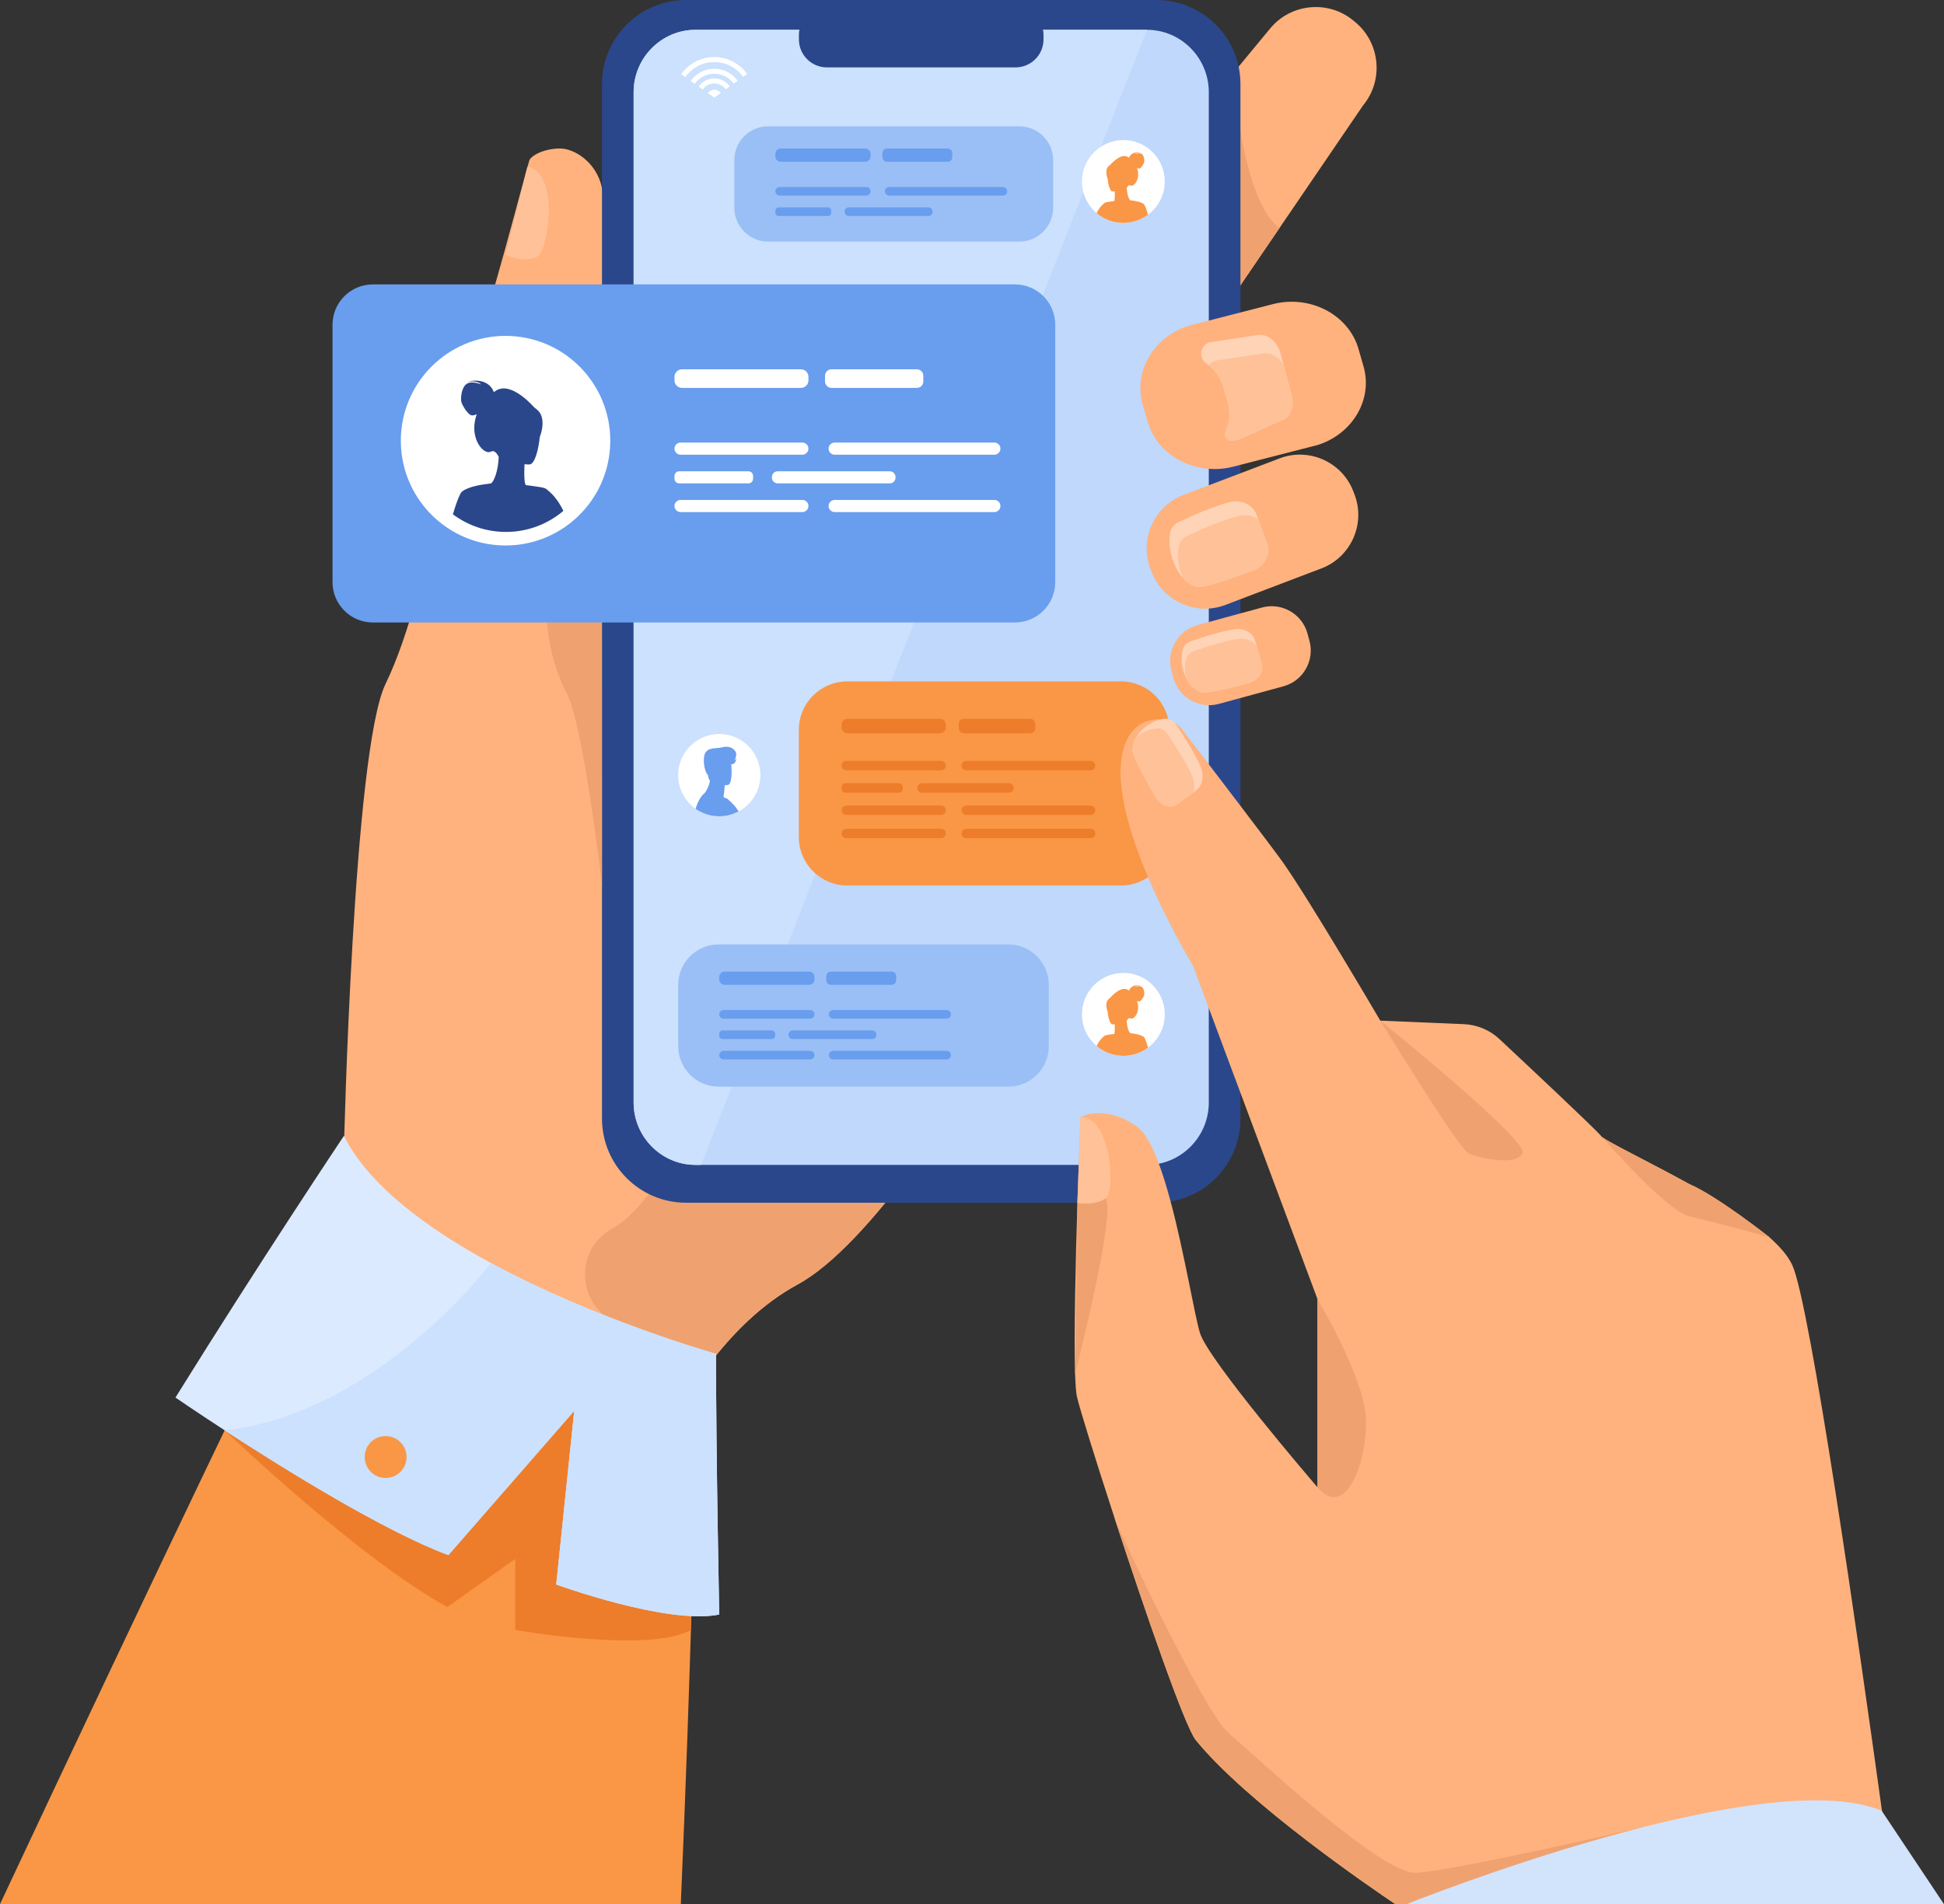 <svg width="345" height="338" viewBox="0 0 345 338" fill="none" xmlns="http://www.w3.org/2000/svg">
<rect x="0" y="0" width="345" height="338" fill="#333333" stroke="none"/>
<g clip-path="url(#clip0_808_5652)">
<path d="M200.031 143.661C200.031 143.661 181.589 180.586 162.858 206.075C155.404 216.219 147.904 224.551 141.504 228.027C135.239 231.428 129.935 236.71 125.545 242.565C114.178 257.723 108.933 276.7 108.933 276.7L61.032 204.167C61.032 204.167 62.668 133.266 68.419 121.405C76.801 104.122 80.849 69.202 84.07 62.248C86.458 57.092 93.28 30.451 93.935 28.493C94.22 27.648 96.489 26.355 99.438 26.359C101.803 26.359 105.82 28.647 106.832 33.351C111.955 57.122 105.788 72.801 105.859 73.499C107.666 91.769 102.234 105.329 106.044 108.92C106.186 109.053 106.448 108.99 106.822 108.753C113.424 104.51 154.411 44.704 159.457 43.412C164.788 42.051 200.031 143.661 200.031 143.661Z" fill="#FFB27D"/>
<path d="M123.344 262.344C123.344 262.344 122.691 294.576 120.824 337.986H0C27.617 279.038 51.627 229.423 51.627 229.423C51.627 229.423 120.422 231.526 123.342 262.342L123.344 262.344Z" fill="#F99746"/>
<path d="M241.911 18.696L227.076 40.461L212.521 61.821C211.633 62.892 210.607 63.264 209.495 63.158C206.003 62.827 201.681 57.784 198.313 54.992L197.972 54.711C193.53 51.032 192.902 44.387 196.577 39.946L218.825 13.028L225.424 5.043C229.099 0.598 235.736 -0.031 240.175 3.647L240.516 3.929C244.958 7.607 245.585 14.252 241.911 18.698V18.696Z" fill="#FFB27D"/>
<path d="M227.076 40.461L212.521 61.821C211.633 62.892 210.607 63.264 209.495 63.158L218.825 13.028C218.846 13.309 220.431 35.801 227.078 40.461H227.076Z" fill="#EFA26F"/>
<path d="M162.858 206.075C155.404 216.219 147.904 224.551 141.504 228.027C135.239 231.428 129.934 236.71 125.545 242.565C120.497 240.209 114.742 237.446 109.118 234.709C102.269 231.378 102.005 221.642 108.715 218.035C108.781 218.001 108.844 217.964 108.908 217.929C115.194 214.328 121.637 201.616 121.637 201.616L162.86 206.077L162.858 206.075Z" fill="#EFA26F"/>
<path d="M93.602 29.597L89.721 45.28C89.721 45.28 93.114 46.67 95.293 45.59C97.471 44.511 99.249 30.442 93.602 29.597Z" fill="#FFC197"/>
<path d="M205.216 0H121.759C113.516 0 106.834 6.688 106.834 14.938V198.547C106.834 206.798 113.516 213.486 121.759 213.486H205.216C213.459 213.486 220.141 206.798 220.141 198.547V14.938C220.141 6.688 213.459 0 205.216 0Z" fill="#2B478B"/>
<path d="M214.524 16.354V195.706C214.524 201.79 209.586 206.767 203.554 206.767H123.419C117.386 206.767 112.45 201.79 112.45 195.706V16.354C112.45 10.269 117.386 5.292 123.419 5.292H203.554C209.586 5.292 214.524 10.269 214.524 16.354Z" fill="#C0D8FB"/>
<path d="M203.554 5.292L124.411 206.767H123.419C117.386 206.767 112.45 201.79 112.45 195.706V16.354C112.45 10.269 117.386 5.292 123.419 5.292H203.554Z" fill="#CBE1FD"/>
<path d="M146.741 1.251H180.233C182.97 1.251 185.193 3.476 185.193 6.215V6.996C185.193 9.735 182.97 11.96 180.233 11.96H146.741C144.004 11.96 141.782 9.735 141.782 6.996V6.215C141.782 3.476 144.004 1.251 146.741 1.251Z" fill="#2B478B"/>
<path d="M234.526 100.887L232.313 101.728L217.438 107.386C217.09 107.519 216.737 107.631 216.385 107.719C211.46 109.001 206.219 106.372 204.372 101.508L204.154 100.935C202.174 95.723 204.817 89.835 210.025 87.853L223.893 82.579L224.9 82.195L227.113 81.355C232.321 79.373 238.201 82.018 240.179 87.233L240.397 87.805C242.377 93.018 239.734 98.905 234.526 100.887Z" fill="#FFB27D"/>
<path d="M222.446 101.23C219.963 102.171 215.47 103.843 213.066 104.188C212.386 104.286 211.132 103.916 209.963 102.634C209.262 101.867 208.59 100.772 208.093 99.256C207.86 98.543 207.666 97.834 207.585 97.101C207.492 96.243 207.517 95.387 207.666 94.537C207.802 93.772 208.324 93.076 209.085 92.708C209.087 92.706 209.093 92.706 209.097 92.702C211.653 91.48 215.096 89.991 218.118 89.16C220.206 88.584 222.319 89.505 222.98 91.335L223.292 92.189L224.888 96.565C225.549 98.383 224.474 100.463 222.446 101.226V101.23Z" fill="#FFD3B6"/>
<path d="M222.446 101.23C219.963 102.171 215.47 103.843 213.066 104.188C212.386 104.286 211.133 103.916 209.963 102.634C209.838 102.343 209.725 102.034 209.615 101.707C209.382 100.993 209.187 100.284 209.106 99.551C209.014 98.693 209.039 97.837 209.187 96.987C209.324 96.222 209.846 95.526 210.607 95.158C210.609 95.156 210.614 95.156 210.618 95.152C213.174 93.93 216.62 92.442 219.64 91.611C220.978 91.24 222.323 91.485 223.292 92.191L224.888 96.567C225.549 98.385 224.474 100.465 222.446 101.228V101.23Z" fill="#FFC197"/>
<path d="M227.777 121.819L216.306 124.944C212.82 125.895 209.193 123.816 208.244 120.327L207.891 119.028C206.942 115.538 209.018 111.908 212.504 110.958L223.975 107.833C227.462 106.883 231.088 108.961 232.038 112.45L232.392 113.749C233.342 117.239 231.265 120.869 227.779 121.819H227.777Z" fill="#FFB27D"/>
<path d="M221.574 121.256C219.467 121.819 215.657 122.814 213.661 122.922C212.935 122.962 211.481 122.347 210.532 120.437C210.299 119.974 210.1 119.438 209.944 118.818C209.806 118.255 209.7 117.696 209.688 117.131C209.675 116.464 209.759 115.808 209.944 115.166C210.11 114.586 210.591 114.087 211.24 113.855C211.246 113.854 211.248 113.854 211.252 113.85C213.438 113.077 216.373 112.153 218.914 111.71C220.668 111.401 222.332 112.246 222.743 113.694L223.039 114.727L223.923 117.832C224.332 119.269 223.296 120.799 221.574 121.256Z" fill="#FFD3B6"/>
<path d="M221.574 121.256C219.467 121.819 215.657 122.814 213.662 122.922C212.935 122.962 211.481 122.347 210.532 120.437C210.405 119.913 210.312 119.386 210.301 118.852C210.287 118.189 210.372 117.53 210.557 116.888C210.722 116.311 211.204 115.808 211.853 115.577C211.859 115.575 211.861 115.575 211.865 115.571C214.051 114.798 216.988 113.877 219.526 113.435C220.979 113.179 222.371 113.715 223.039 114.729L223.923 117.834C224.332 119.271 223.296 120.801 221.574 121.258V121.256Z" fill="#FFC197"/>
<path d="M39.865 253.881C39.865 253.881 63.477 276.515 79.391 285.254L91.443 276.698V289.319C91.443 289.319 115.143 293.514 122.618 289.319V254.902L56.05 221.502L39.863 253.881H39.865Z" fill="#ED7D2B"/>
<path d="M127.648 286.58C118.478 288.461 98.715 281.252 98.715 281.252L101.903 250.434L79.57 276.035C68.205 271.801 50.429 260.755 39.867 253.881C34.609 250.457 31.138 248.068 31.138 248.068C46.042 224.064 61.034 201.612 61.034 201.612C65.435 210.422 75.849 218.074 87.138 224.193C105.899 234.364 127.076 240.305 127.076 240.305C127.071 258.621 127.648 286.578 127.648 286.578V286.58Z" fill="#DCEAFF"/>
<path d="M234.164 78.883C234.083 78.912 234 78.941 233.916 78.968L218.877 82.833C212.265 84.534 205.426 80.954 203.681 74.876L202.787 71.762C201.109 65.927 204.715 59.825 210.859 57.847L215.824 56.571L225.898 53.982C232.51 52.282 239.347 55.862 241.094 61.94L241.988 65.053C243.64 70.81 240.156 76.821 234.162 78.883H234.164Z" fill="#FFB27D"/>
<path d="M227.273 74.683L219.967 77.979C219.956 77.981 219.942 77.985 219.921 77.991C219.628 78.07 219.332 78.13 219.037 78.174C218.914 78.193 218.789 78.207 218.667 78.22C218.615 78.226 218.563 78.226 218.513 78.222C217.708 78.195 217.157 77.341 217.504 76.578C218.193 75.072 218.382 73.331 217.918 71.619L217.745 70.983C217.745 70.983 217.743 70.97 217.739 70.964L217.173 68.888C216.724 67.234 215.77 65.848 214.524 64.847C214.374 64.724 214.22 64.61 214.062 64.502C212.618 63.502 212.985 61.234 214.676 60.762C214.692 60.756 214.707 60.754 214.723 60.749L222.741 59.534C224.723 58.996 226.631 60.521 227.173 62.507L227.816 64.872L229.187 69.915C229.727 71.903 229.255 74.147 227.273 74.687V74.683Z" fill="#FFD3B6"/>
<path d="M227.273 74.683L219.967 77.979C219.956 77.981 219.942 77.985 219.921 77.991C219.75 78.024 219.214 78.114 218.513 78.222C217.708 78.195 217.157 77.341 217.504 76.578C218.193 75.072 218.382 73.331 217.918 71.619L217.745 70.983C217.745 70.983 217.743 70.97 217.739 70.964L217.173 68.888C216.724 67.234 215.77 65.848 214.524 64.847C214.782 64.469 215.17 64.168 215.674 64.028C215.688 64.022 215.705 64.02 215.72 64.014L223.738 62.8C225.408 62.345 227.022 63.357 227.816 64.87L229.187 69.913C229.727 71.901 229.255 74.145 227.273 74.685V74.683Z" fill="#FFC197"/>
<path d="M106.832 157.179C106.832 157.179 103.552 128.514 100.524 122.926C97.496 117.335 94.936 106.14 99.592 97.824C104.249 89.504 105.857 73.501 105.857 73.501C107.664 91.771 102.232 105.331 106.042 108.922C106.184 109.055 106.446 108.992 106.82 108.755L106.832 157.181V157.179Z" fill="#EFA26F"/>
<path d="M180.112 50.481H66.173C62.218 50.481 59.012 53.69 59.012 57.649V103.324C59.012 107.282 62.218 110.491 66.173 110.491H180.112C184.067 110.491 187.273 107.282 187.273 103.324V57.649C187.273 53.69 184.067 50.481 180.112 50.481Z" fill="#699DEE"/>
<path d="M180.909 22.422H136.312C133.003 22.422 130.322 25.106 130.322 28.418V36.885C130.322 40.196 133.003 42.88 136.312 42.88H180.909C184.217 42.88 186.899 40.196 186.899 36.885V28.418C186.899 25.106 184.217 22.422 180.909 22.422Z" fill="#9ABFF6"/>
<path d="M127.539 167.637H178.952C182.912 167.637 186.127 170.855 186.127 174.818V185.697C186.127 189.66 182.912 192.878 178.952 192.878H127.539C123.579 192.878 120.364 189.66 120.364 185.697V174.818C120.364 170.855 123.579 167.637 127.539 167.637Z" fill="#9ABFF6"/>
<path d="M150.364 120.95H198.937C203.681 120.95 207.531 124.805 207.531 129.552V148.575C207.531 153.323 203.679 157.177 198.937 157.177H150.364C145.62 157.177 141.77 153.321 141.77 148.575V129.552C141.77 124.803 145.622 120.95 150.364 120.95Z" fill="#F99746"/>
<path d="M336.26 338H247.65C243.401 335.149 221.335 320.083 212.203 308.852C210.27 306.471 203.191 285.959 197.752 269.305C194.357 258.903 191.599 250 191.132 247.959C190.971 247.247 190.863 245.838 190.797 243.929V243.91C190.566 237.099 190.882 223.965 191.208 213.532V213.484L191.215 213.347C191.231 212.888 191.244 212.437 191.26 211.99V211.974C191.26 211.93 191.26 211.884 191.263 211.839C191.323 210.027 191.381 208.319 191.435 206.765C191.572 202.883 191.687 199.962 191.735 198.819L191.755 198.287C191.755 198.287 191.757 198.287 191.758 198.287C191.899 198.208 196.161 195.931 201.859 200.039C203.234 201.032 204.505 203.43 205.664 206.559C206.406 208.556 207.101 210.85 207.748 213.268C210.237 222.566 212.022 233.681 212.976 236.658C214.513 241.468 232.629 262.619 233.762 263.934C233.779 263.957 233.798 263.979 233.815 264V230.597L220.139 193.969L214.524 178.932L211.703 171.375C211.703 171.375 207.375 164.263 203.744 155.708C202.155 151.964 200.699 147.945 199.798 144.124C199.582 143.214 199.399 142.314 199.253 141.433V141.429C198.719 138.2 198.683 135.204 199.424 132.765C200.747 128.422 203.729 127.604 206.019 127.693C206.256 127.701 206.485 127.722 206.706 127.747C206.93 127.774 207.151 127.817 207.365 127.874C207.768 127.98 208.149 128.142 208.503 128.349C208.507 128.349 208.507 128.351 208.509 128.352C209.097 128.696 209.603 129.168 209.996 129.744C209.996 129.744 211.93 132.272 214.524 135.668C216.231 137.905 218.224 140.517 220.139 143.035C223.548 147.521 226.714 151.706 227.585 152.932C232.29 159.562 244.959 181.166 244.959 181.166L259.79 181.789C262.14 181.887 264.376 182.824 266.094 184.43C271.367 189.359 282.737 200.026 284.131 201.612C284.131 202.133 292.968 206.386 299.792 210.172C304.674 212.237 313.948 219.554 313.948 219.554C315.871 221.253 317.334 222.944 318.076 224.559C321.256 231.486 329.881 291.727 334.004 321.508C335.331 331.081 336.192 337.507 336.26 338.002V338Z" fill="#FFB27D"/>
<path d="M244.96 181.164C244.96 181.164 258.698 203.612 260.516 204.624C262.334 205.636 269.407 207.051 270.214 204.624C271.023 202.197 244.958 181.164 244.958 181.164H244.96Z" fill="#EFA26F"/>
<path d="M314.018 219.616C313.995 219.595 313.971 219.576 313.948 219.554C313.948 219.554 304.674 212.237 299.792 210.172C293.527 206.694 285.566 202.827 284.305 201.813C285.759 203.477 295.992 215.067 299.929 215.936C303.386 216.699 311.24 218.849 314.018 219.616Z" fill="#EFA26F"/>
<path d="M233.815 264V230.595C233.815 230.595 241.743 243.87 242.35 251.149C242.956 258.426 239.056 270.213 233.815 263.998V264Z" fill="#EFA26F"/>
<path d="M205.05 141.423C203.891 139.433 201.814 135.827 201.102 133.808C200.899 133.238 200.924 132.096 201.626 130.88C202.045 130.151 202.706 129.393 203.706 128.719C204.176 128.401 204.651 128.119 205.166 127.93C205.767 127.712 206.393 127.593 207.034 127.585C207.614 127.579 208.216 127.917 208.631 128.514C208.632 128.514 208.634 128.52 208.636 128.522C210.013 130.529 211.755 133.261 212.937 135.734C213.758 137.442 213.498 139.414 212.304 140.282L211.747 140.69L208.893 142.776C207.706 143.64 205.996 143.05 205.052 141.425L205.05 141.423Z" fill="#FFD3B6"/>
<path d="M205.05 141.423C203.891 139.433 201.814 135.827 201.102 133.808C200.899 133.238 200.924 132.096 201.626 130.88C201.812 130.726 202.013 130.577 202.228 130.429C202.698 130.111 203.174 129.829 203.688 129.64C204.289 129.422 204.915 129.305 205.557 129.295C206.136 129.289 206.739 129.627 207.153 130.224C207.155 130.226 207.157 130.23 207.159 130.232C208.536 132.239 210.277 134.971 211.46 137.444C211.986 138.539 212.069 139.74 211.745 140.688L208.891 142.774C207.704 143.638 205.994 143.048 205.05 141.423Z" fill="#FFC197"/>
<path d="M108.305 78.222C108.305 82.494 106.868 86.429 104.447 89.569C103.644 90.612 102.733 91.566 101.732 92.415C98.492 95.165 94.301 96.822 89.721 96.822C85.558 96.822 81.718 95.455 78.621 93.139C77.255 92.121 76.034 90.919 74.994 89.567C72.573 86.427 71.136 82.492 71.136 78.22C71.136 67.947 79.457 59.619 89.721 59.619C99.985 59.619 108.305 67.947 108.305 78.22V78.222Z" fill="white"/>
<path d="M97.188 87.013C97.138 86.957 97.09 86.905 97.043 86.857C96.83 86.693 96.616 86.591 95.757 86.442C95.32 86.369 94.713 86.282 93.852 86.17C93.852 86.17 93.667 86.149 93.569 86.141C93.503 86.136 93.434 86.13 93.353 86.122C93.107 85.993 93.043 84.969 93.045 83.89C93.045 83.809 93.047 83.728 93.047 83.647C93.051 83.238 93.064 82.835 93.08 82.473C93.08 82.45 93.082 82.429 93.082 82.405C93.613 82.45 93.966 82.446 93.966 82.446C94.956 82.367 95.574 79.71 95.795 77.563C95.795 77.563 96.285 76.385 96.285 75.111C96.285 74.394 96.131 73.647 95.649 73.061C95.399 72.761 95.168 72.562 94.954 72.437C94.892 72.375 94.829 72.319 94.767 72.265C93.846 71.242 90.102 67.405 87.644 69.624C87.581 69.403 86.782 66.912 82.906 67.727C83.147 67.702 84.865 67.54 85.362 68.236C85.295 68.207 83.794 67.54 82.849 68.122C82.411 68.388 82.14 68.942 81.986 69.524C81.986 69.528 81.986 69.532 81.982 69.535C81.982 69.539 81.982 69.541 81.982 69.545C81.982 69.545 81.978 69.559 81.978 69.564C81.961 69.644 81.941 69.722 81.924 69.802C81.924 69.813 81.918 69.825 81.916 69.838C81.916 69.842 81.916 69.844 81.916 69.848V69.852C81.801 70.453 81.801 71.037 81.87 71.321C82.015 71.928 83.084 73.736 83.792 73.736C84.062 73.736 84.347 73.647 84.601 73.538C84.492 73.858 84.393 74.209 84.312 74.59C83.559 78.135 85.913 80.829 87.132 80.162C87.914 79.736 88.505 81.104 88.505 81.104L88.509 81.098C88.394 83.691 87.683 85.384 87.155 85.806C86.966 85.827 86.558 85.877 86.048 85.958C86.048 85.958 84.251 86.153 82.883 86.749C82.872 86.753 82.862 86.757 82.85 86.762C82.538 86.891 82.273 87.036 82.074 87.194C82.072 87.198 82.07 87.2 82.069 87.2C81.965 87.283 81.88 87.37 81.818 87.462C81.785 87.501 81.758 87.539 81.737 87.58C81.281 88.451 80.82 89.76 80.379 91.294C83.007 93.257 86.263 94.418 89.794 94.418C93.679 94.418 97.234 93.012 99.981 90.68C98.972 88.574 97.82 87.489 97.192 87.013H97.188Z" fill="#2B478B"/>
<path d="M142.144 65.551H121.032C120.297 65.551 119.701 66.147 119.701 66.883V67.519C119.701 68.255 120.297 68.851 121.032 68.851H142.144C142.879 68.851 143.475 68.255 143.475 67.519V66.883C143.475 66.147 142.879 65.551 142.144 65.551Z" fill="white"/>
<path d="M142.398 80.711H120.774C120.183 80.711 119.7 80.227 119.7 79.635C119.7 79.043 120.183 78.559 120.774 78.559H142.398C142.989 78.559 143.473 79.043 143.473 79.635C143.473 80.227 142.989 80.711 142.398 80.711Z" fill="white"/>
<path d="M120.524 83.651H132.826C133.28 83.651 133.648 84.019 133.648 84.474V84.977C133.648 85.432 133.28 85.8 132.826 85.8H120.524C120.069 85.8 119.702 85.432 119.702 84.977V84.474C119.702 84.019 120.071 83.651 120.524 83.651Z" fill="white"/>
<path d="M157.901 83.651H138.02C137.45 83.651 136.988 84.113 136.988 84.684V84.769C136.988 85.34 137.45 85.802 138.02 85.802H157.901C158.471 85.802 158.933 85.34 158.933 84.769V84.684C158.933 84.113 158.471 83.651 157.901 83.651Z" fill="white"/>
<path d="M176.473 80.711H148.12C147.529 80.711 147.046 80.227 147.046 79.635C147.046 79.043 147.529 78.559 148.12 78.559H176.473C177.065 78.559 177.548 79.043 177.548 79.635C177.548 80.227 177.065 80.711 176.473 80.711Z" fill="white"/>
<path d="M142.398 90.892H120.774C120.183 90.892 119.7 90.408 119.7 89.816C119.7 89.224 120.183 88.74 120.774 88.74H142.398C142.989 88.74 143.473 89.224 143.473 89.816C143.473 90.408 142.989 90.892 142.398 90.892Z" fill="white"/>
<path d="M176.473 90.892H148.12C147.529 90.892 147.046 90.408 147.046 89.816C147.046 89.224 147.529 88.74 148.12 88.74H176.473C177.065 88.74 177.548 89.224 177.548 89.816C177.548 90.408 177.065 90.892 176.473 90.892Z" fill="white"/>
<path d="M147.558 65.551H162.72C163.349 65.551 163.86 66.062 163.86 66.692V67.71C163.86 68.34 163.349 68.851 162.72 68.851H147.558C146.928 68.851 146.418 68.34 146.418 67.71V66.692C146.418 66.062 146.928 65.551 147.558 65.551Z" fill="white"/>
<path d="M128.594 172.462H143.604C144.126 172.462 144.549 172.886 144.549 173.409V173.86C144.549 174.382 144.126 174.807 143.604 174.807H128.594C128.072 174.807 127.648 174.382 127.648 173.86V173.409C127.648 172.886 128.072 172.462 128.594 172.462Z" fill="#699DEE"/>
<path d="M143.785 180.814H128.411C127.991 180.814 127.646 180.468 127.646 180.048C127.646 179.628 127.991 179.283 128.411 179.283H143.785C144.205 179.283 144.549 179.626 144.549 180.048C144.549 180.468 144.205 180.814 143.785 180.814Z" fill="#699DEE"/>
<path d="M128.232 182.903H136.978C137.302 182.903 137.564 183.165 137.564 183.489V183.848C137.564 184.172 137.302 184.434 136.978 184.434H128.232C127.908 184.434 127.646 184.172 127.646 183.848V183.489C127.646 183.165 127.908 182.903 128.232 182.903Z" fill="#699DEE"/>
<path d="M140.672 182.903H154.805C155.21 182.903 155.539 183.233 155.539 183.638V183.697C155.539 184.102 155.21 184.432 154.805 184.432H140.672C140.268 184.432 139.938 184.102 139.938 183.697V183.638C139.938 183.233 140.268 182.903 140.672 182.903Z" fill="#699DEE"/>
<path d="M168.01 180.814H147.852C147.433 180.814 147.088 180.468 147.088 180.048C147.088 179.628 147.433 179.283 147.852 179.283H168.01C168.43 179.283 168.775 179.626 168.775 180.048C168.775 180.468 168.432 180.814 168.01 180.814Z" fill="#699DEE"/>
<path d="M143.785 188.052H128.411C127.991 188.052 127.646 187.707 127.646 187.287C127.646 186.867 127.991 186.522 128.411 186.522H143.785C144.205 186.522 144.549 186.867 144.549 187.287C144.549 187.707 144.205 188.052 143.785 188.052Z" fill="#699DEE"/>
<path d="M168.01 188.052H147.852C147.433 188.052 147.088 187.707 147.088 187.287C147.088 186.867 147.433 186.522 147.852 186.522H168.01C168.43 186.522 168.775 186.867 168.775 187.287C168.775 187.707 168.432 188.052 168.01 188.052Z" fill="#699DEE"/>
<path d="M147.454 172.462H158.234C158.681 172.462 159.045 172.827 159.045 173.274V173.997C159.045 174.444 158.681 174.808 158.234 174.808H147.454C147.007 174.808 146.643 174.444 146.643 173.997V173.274C146.643 172.827 147.007 172.462 147.454 172.462Z" fill="#699DEE"/>
<path d="M153.559 26.368H138.55C138.027 26.368 137.604 26.792 137.604 27.315V27.768C137.604 28.291 138.027 28.715 138.55 28.715H153.559C154.082 28.715 154.505 28.291 154.505 27.768V27.315C154.505 26.792 154.082 26.368 153.559 26.368Z" fill="#699DEE"/>
<path d="M153.742 34.72H138.369C137.949 34.72 137.604 34.374 137.604 33.954C137.604 33.534 137.949 33.189 138.369 33.189H153.742C154.162 33.189 154.507 33.534 154.507 33.954C154.507 34.374 154.164 34.72 153.742 34.72Z" fill="#699DEE"/>
<path d="M146.936 36.809H138.19C137.866 36.809 137.604 37.072 137.604 37.395V37.752C137.604 38.076 137.866 38.338 138.19 38.338H146.936C147.259 38.338 147.521 38.076 147.521 37.752V37.395C147.521 37.072 147.259 36.809 146.936 36.809Z" fill="#699DEE"/>
<path d="M164.761 36.809H150.628C150.223 36.809 149.894 37.138 149.894 37.544V37.603C149.894 38.009 150.223 38.338 150.628 38.338H164.761C165.166 38.338 165.495 38.009 165.495 37.603V37.544C165.495 37.138 165.166 36.809 164.761 36.809Z" fill="#699DEE"/>
<path d="M177.968 34.72H157.81C157.39 34.72 157.045 34.374 157.045 33.954C157.045 33.534 157.39 33.189 157.81 33.189H177.968C178.388 33.189 178.733 33.534 178.733 33.954C178.733 34.374 178.39 34.72 177.968 34.72Z" fill="#699DEE"/>
<path d="M157.409 26.368H168.19C168.636 26.368 169 26.733 169 27.18V27.903C169 28.35 168.636 28.715 168.19 28.715H157.409C156.963 28.715 156.599 28.35 156.599 27.903V27.18C156.599 26.733 156.963 26.368 157.409 26.368Z" fill="#699DEE"/>
<path d="M150.395 127.589H166.826C167.398 127.589 167.862 128.054 167.862 128.626V129.12C167.862 129.692 167.398 130.157 166.826 130.157H150.395C149.823 130.157 149.359 129.692 149.359 129.12V128.626C149.359 128.054 149.823 127.589 150.395 127.589Z" fill="#ED7D2B"/>
<path d="M167.026 136.733H150.195C149.734 136.733 149.359 136.357 149.359 135.896C149.359 135.435 149.734 135.059 150.195 135.059H167.026C167.487 135.059 167.862 135.435 167.862 135.896C167.862 136.357 167.487 136.733 167.026 136.733Z" fill="#ED7D2B"/>
<path d="M150 139.021H159.576C159.931 139.021 160.218 139.308 160.218 139.663V140.054C160.218 140.409 159.931 140.696 159.576 140.696H150C149.646 140.696 149.359 140.409 149.359 140.054V139.663C149.359 139.308 149.646 139.021 150 139.021Z" fill="#ED7D2B"/>
<path d="M163.617 139.021H179.091C179.534 139.021 179.894 139.381 179.894 139.825V139.89C179.894 140.334 179.534 140.694 179.091 140.694H163.617C163.174 140.694 162.814 140.334 162.814 139.89V139.825C162.814 139.381 163.174 139.021 163.617 139.021Z" fill="#ED7D2B"/>
<path d="M193.548 136.733H171.479C171.019 136.733 170.643 136.357 170.643 135.896C170.643 135.435 171.019 135.059 171.479 135.059H193.548C194.008 135.059 194.384 135.435 194.384 135.896C194.384 136.357 194.008 136.733 193.548 136.733Z" fill="#ED7D2B"/>
<path d="M167.026 144.658H150.195C149.734 144.658 149.359 144.282 149.359 143.821C149.359 143.36 149.734 142.984 150.195 142.984H167.026C167.487 142.984 167.862 143.36 167.862 143.821C167.862 144.282 167.487 144.658 167.026 144.658Z" fill="#ED7D2B"/>
<path d="M193.548 144.658H171.479C171.019 144.658 170.643 144.282 170.643 143.821C170.643 143.36 171.019 142.984 171.479 142.984H193.548C194.008 142.984 194.384 143.36 194.384 143.821C194.384 144.282 194.008 144.658 193.548 144.658Z" fill="#ED7D2B"/>
<path d="M167.026 148.781H150.195C149.734 148.781 149.359 148.405 149.359 147.945C149.359 147.484 149.734 147.108 150.195 147.108H167.026C167.487 147.108 167.862 147.484 167.862 147.945C167.862 148.405 167.487 148.781 167.026 148.781Z" fill="#ED7D2B"/>
<path d="M193.548 148.781H171.479C171.019 148.781 170.643 148.405 170.643 147.945C170.643 147.484 171.019 147.108 171.479 147.108H193.548C194.008 147.108 194.384 147.484 194.384 147.945C194.384 148.405 194.008 148.781 193.548 148.781Z" fill="#ED7D2B"/>
<path d="M171.042 127.589H182.843C183.332 127.589 183.731 127.986 183.731 128.478V129.27C183.731 129.76 183.334 130.159 182.843 130.159H171.042C170.553 130.159 170.154 129.762 170.154 129.27V128.478C170.154 127.988 170.551 127.589 171.042 127.589Z" fill="#ED7D2B"/>
<path d="M127.902 16.512L126.76 17.331L125.612 16.519C125.867 16.161 126.287 15.924 126.76 15.924C127.234 15.924 127.648 16.155 127.902 16.51V16.512Z" fill="white"/>
<path d="M126.76 13.925C125.612 13.925 124.597 14.497 123.983 15.37L124.707 15.879C125.164 15.233 125.915 14.813 126.76 14.813C127.606 14.813 128.347 15.228 128.802 15.864L129.524 15.345C128.906 14.483 127.897 13.925 126.76 13.925Z" fill="white"/>
<path d="M126.76 10.125C124.332 10.125 122.184 11.334 120.882 13.182L121.608 13.691C122.748 12.074 124.634 11.014 126.76 11.014C128.887 11.014 130.743 12.056 131.887 13.653L132.606 13.134C131.302 11.312 129.17 10.125 126.76 10.125Z" fill="white"/>
<path d="M126.76 12.205C125.033 12.205 123.502 13.061 122.569 14.372L123.294 14.881C124.066 13.801 125.331 13.094 126.76 13.094C128.19 13.094 129.436 13.79 130.21 14.854L130.928 14.339C129.994 13.045 128.475 12.205 126.76 12.205Z" fill="white"/>
<path d="M120.349 137.585C120.349 139.264 120.913 140.808 121.864 142.04C122.18 142.45 122.539 142.824 122.931 143.158C123.322 143.491 123.748 143.781 124.203 144.025C125.229 144.577 126.4 144.891 127.648 144.891C129.206 144.891 130.647 144.401 131.832 143.572C131.891 143.532 131.951 143.488 132.009 143.445C132.544 143.044 133.024 142.574 133.432 142.042C134.384 140.808 134.948 139.264 134.948 137.587C134.948 133.552 131.68 130.282 127.648 130.282C123.617 130.282 120.351 133.554 120.351 137.587L120.349 137.585Z" fill="white"/>
<path d="M129.624 142.269L128.952 141.674C128.896 141.685 128.841 141.695 128.785 141.704C128.663 141.62 128.53 141.537 128.392 141.46C128.436 141.188 128.473 140.935 128.503 140.712C128.606 139.929 128.617 139.457 128.617 139.383C128.973 139.366 129.214 139.327 129.214 139.327C129.888 139.171 129.921 136.868 129.765 135.667C129.892 135.668 130.015 135.651 130.141 135.595C130.651 135.37 130.68 134.597 130.68 134.597C130.68 134.597 130.532 134.872 130.314 134.961C130.314 134.961 131.167 133.791 130.177 132.991C129.191 132.189 128.184 132.713 127.61 132.748C126.35 132.825 125.535 132.9 125.125 133.729C124.719 134.546 124.879 136.794 125.657 137.621C125.67 137.698 125.684 137.774 125.693 137.851C125.74 138.148 125.847 138.39 126.002 138.585C125.826 139.553 125.428 140.276 125.069 140.756C124.827 140.945 124.605 141.188 124.399 141.479C124.393 141.483 124.386 141.488 124.386 141.488C124.386 141.488 124.388 141.488 124.391 141.488C124.012 142.028 123.7 142.732 123.45 143.557C123.448 143.561 123.448 143.565 123.446 143.569C123.858 143.86 124.305 144.104 124.777 144.301C124.807 144.315 124.838 144.326 124.869 144.34C124.877 144.342 124.883 144.345 124.89 144.347C124.94 144.369 124.992 144.388 125.042 144.407C125.166 144.455 125.289 144.5 125.414 144.54C125.545 144.583 125.678 144.621 125.811 144.656C125.872 144.671 125.934 144.687 125.996 144.7C126.05 144.714 126.104 144.725 126.159 144.735C126.167 144.735 126.175 144.739 126.183 144.741C126.219 144.748 126.256 144.754 126.292 144.762C126.377 144.777 126.464 144.793 126.55 144.806C126.57 144.808 126.591 144.812 126.61 144.814C126.658 144.822 126.705 144.827 126.753 144.833C126.82 144.841 126.888 144.849 126.955 144.856C127.03 144.864 127.107 144.87 127.184 144.874C127.255 144.879 127.329 144.883 127.402 144.885C127.477 144.885 127.554 144.889 127.631 144.889C127.714 144.889 127.795 144.887 127.877 144.885C127.885 144.885 127.891 144.885 127.899 144.883C127.918 144.883 127.939 144.883 127.958 144.883C127.999 144.883 128.039 144.883 128.08 144.878C128.086 144.878 128.089 144.878 128.095 144.878C128.172 144.874 128.247 144.868 128.324 144.86C129.31 144.768 130.241 144.475 131.075 144.027C130.651 143.301 130.123 142.734 129.624 142.271V142.269Z" fill="#699DEE"/>
<path d="M192.013 180.048C192.013 181.737 192.581 183.293 193.538 184.536C193.856 184.949 194.216 185.326 194.611 185.662C195.892 186.749 197.55 187.405 199.361 187.405C201.005 187.405 202.525 186.865 203.75 185.949C204.291 185.546 204.773 185.07 205.185 184.536C206.142 183.295 206.71 181.739 206.71 180.048C206.71 175.986 203.421 172.694 199.362 172.694C195.304 172.694 192.015 175.986 192.015 180.048H192.013Z" fill="white"/>
<path d="M203.118 184.218C203.109 184.199 203.097 184.179 203.082 184.162C203.053 184.12 203.012 184.079 202.964 184.041C202.872 183.964 202.747 183.896 202.602 183.836C202.596 183.836 202.592 183.832 202.587 183.831C201.949 183.551 201.111 183.46 201.111 183.46C200.873 183.424 200.684 183.401 200.595 183.391C200.349 183.192 200.017 182.404 199.963 181.195V181.199C199.963 181.199 200.241 180.559 200.605 180.76C201.173 181.07 202.271 179.813 201.92 178.161C201.882 177.984 201.836 177.82 201.785 177.671C201.905 177.721 202.038 177.764 202.163 177.764C202.492 177.764 202.991 176.919 203.059 176.636C203.128 176.353 203.053 175.421 202.6 175.146C202.159 174.874 201.46 175.186 201.429 175.198C201.655 174.882 202.425 174.945 202.566 174.961C200.767 174.587 200.395 175.741 200.364 175.846C199.22 174.81 197.473 176.599 197.044 177.077C197.015 177.103 196.986 177.129 196.957 177.158C196.859 177.214 196.749 177.309 196.633 177.448C196.408 177.721 196.337 178.07 196.337 178.404C196.337 178.998 196.564 179.547 196.564 179.547C196.668 180.547 196.957 181.787 197.419 181.824C197.419 181.824 197.583 181.824 197.829 181.804C197.829 181.816 197.829 181.826 197.829 181.837C197.837 182.005 197.843 182.194 197.845 182.383V182.496C197.845 183 197.816 183.478 197.702 183.537C197.664 183.541 197.631 183.543 197.602 183.547C197.556 183.549 197.469 183.561 197.469 183.561C197.069 183.613 196.784 183.653 196.581 183.688C196.181 183.755 196.081 183.804 195.982 183.881C195.959 183.902 195.936 183.927 195.913 183.954C195.62 184.176 195.083 184.681 194.613 185.662C195.894 186.749 197.552 187.405 199.363 187.405C201.009 187.405 202.527 186.865 203.752 185.949C203.546 185.234 203.332 184.623 203.118 184.218Z" fill="#F99746"/>
<path d="M192.013 32.213C192.013 33.902 192.581 35.458 193.538 36.699C193.856 37.112 194.216 37.49 194.611 37.825C195.892 38.913 197.55 39.568 199.361 39.568C201.005 39.568 202.525 39.026 203.75 38.112C204.291 37.71 204.773 37.233 205.185 36.699C206.142 35.458 206.71 33.902 206.71 32.213C206.71 28.152 203.421 24.859 199.362 24.859C195.304 24.859 192.015 28.152 192.015 32.213H192.013Z" fill="white"/>
<path d="M203.118 36.379C203.109 36.36 203.097 36.343 203.082 36.324C203.053 36.281 203.012 36.241 202.964 36.202C202.872 36.127 202.747 36.059 202.602 35.998C202.596 35.996 202.592 35.994 202.587 35.992C201.949 35.714 201.111 35.622 201.111 35.622C200.873 35.585 200.684 35.562 200.595 35.552C200.535 35.504 200.472 35.425 200.408 35.311C200.204 34.951 200.004 34.276 199.963 33.357V33.361C199.963 33.361 200.241 32.722 200.605 32.921C201.173 33.231 202.271 31.976 201.92 30.324C201.882 30.145 201.836 29.981 201.785 29.833C201.905 29.883 202.038 29.925 202.163 29.925C202.492 29.925 202.991 29.081 203.059 28.799C203.128 28.514 203.053 27.583 202.6 27.307C202.159 27.037 201.46 27.348 201.429 27.361C201.655 27.045 202.427 27.109 202.566 27.122C200.767 26.748 200.395 27.905 200.364 28.007C199.22 26.974 197.473 28.763 197.044 29.239C197.015 29.264 196.986 29.291 196.957 29.32C196.859 29.378 196.749 29.47 196.633 29.611C196.408 29.883 196.337 30.232 196.337 30.565C196.337 31.161 196.564 31.708 196.564 31.708C196.668 32.711 196.957 33.948 197.419 33.985C197.419 33.985 197.583 33.985 197.829 33.968C197.829 33.977 197.829 33.987 197.829 33.999C197.837 34.166 197.843 34.355 197.845 34.546V34.66C197.845 35.163 197.816 35.639 197.702 35.701C197.664 35.701 197.631 35.707 197.602 35.709C197.556 35.712 197.469 35.722 197.469 35.722C197.069 35.774 196.784 35.815 196.581 35.849C196.181 35.919 196.081 35.965 195.982 36.042C195.959 36.065 195.936 36.09 195.913 36.115C195.62 36.337 195.083 36.844 194.613 37.825C194.682 37.885 194.754 37.943 194.827 37.999C194.838 38.008 194.852 38.018 194.863 38.028C194.917 38.07 194.971 38.111 195.027 38.149C195.066 38.18 195.104 38.209 195.145 38.236C195.185 38.265 195.225 38.292 195.266 38.317C195.324 38.359 195.383 38.398 195.445 38.434C195.485 38.461 195.526 38.486 195.568 38.511C195.618 38.542 195.67 38.573 195.722 38.602C195.78 38.635 195.838 38.668 195.896 38.699C195.901 38.7 195.905 38.704 195.911 38.706C195.911 38.708 195.917 38.71 195.921 38.712C195.921 38.712 195.938 38.722 195.946 38.725C195.992 38.751 196.038 38.774 196.084 38.797C196.088 38.797 196.09 38.797 196.094 38.801C196.108 38.808 196.123 38.816 196.136 38.822C196.161 38.835 196.188 38.849 196.215 38.861C196.24 38.872 196.265 38.884 196.292 38.897C196.35 38.924 196.412 38.951 196.472 38.976C196.531 39.001 196.593 39.026 196.653 39.049C196.681 39.061 196.708 39.072 196.735 39.082C196.762 39.092 196.789 39.103 196.818 39.113C196.874 39.134 196.932 39.154 196.988 39.173C197.047 39.194 197.105 39.211 197.165 39.231C197.215 39.246 197.265 39.261 197.315 39.277C197.321 39.279 197.325 39.279 197.331 39.281C197.361 39.29 197.394 39.3 197.427 39.308C197.602 39.356 197.781 39.398 197.962 39.433C198.041 39.448 198.12 39.464 198.199 39.475C198.22 39.479 198.24 39.483 198.261 39.485C198.265 39.485 198.27 39.485 198.274 39.485C198.274 39.485 198.28 39.485 198.282 39.487C198.334 39.495 198.382 39.501 198.436 39.506C198.448 39.506 198.457 39.51 198.469 39.51C198.477 39.51 198.484 39.51 198.492 39.514C198.54 39.522 198.588 39.526 198.634 39.529C198.642 39.529 198.652 39.531 198.66 39.531C198.673 39.531 198.688 39.535 198.704 39.537C198.791 39.545 198.875 39.551 198.962 39.554H198.975C199.002 39.554 199.027 39.558 199.056 39.558C199.074 39.558 199.089 39.558 199.106 39.558C199.191 39.562 199.276 39.564 199.361 39.564C201.007 39.564 202.525 39.022 203.75 38.107C203.544 37.392 203.33 36.782 203.116 36.376L203.118 36.379Z" fill="#F99746"/>
<path d="M291.741 324.284L265.272 338H247.65C243.401 335.149 221.335 320.083 212.203 308.852C210.27 306.471 203.191 285.959 197.752 269.305V269.297C198.475 271.508 213.654 303.866 217.976 307.545C222.298 311.221 244.99 332.637 251.258 332.419C257.329 332.211 289.648 324.766 291.651 324.305C291.681 324.299 291.71 324.291 291.741 324.284Z" fill="#EFA26F"/>
<path d="M345 338H249.572C254.359 336.12 272.669 329.119 291.651 324.305C291.681 324.299 291.71 324.291 291.741 324.284C308.043 320.156 324.825 317.654 333.939 321.407L334.004 321.506L345 338Z" fill="#D2E3FC"/>
<path d="M191.262 211.839C191.262 211.839 191.265 211.839 191.267 211.837C192.876 211.248 195.133 210.858 196.231 212.693C197.941 215.55 191.589 240.758 190.795 243.929L191.26 211.839H191.262Z" fill="#EFA26F"/>
<path d="M191.755 198.287L191.21 213.534C191.21 213.534 194.413 214.056 196.235 212.695C198.057 211.334 197.092 198.108 191.757 198.287H191.755Z" fill="#FFC197"/>
<path d="M127.648 286.58C118.478 288.461 98.715 281.252 98.715 281.252L101.903 250.434L79.57 276.035C68.205 271.802 50.429 260.755 39.867 253.881C66.932 250.927 87.138 224.195 87.138 224.195C105.899 234.366 127.076 240.307 127.076 240.307C127.07 258.623 127.648 286.58 127.648 286.58Z" fill="#CBE1FD"/>
<path d="M64.723 258.588C64.742 256.533 66.421 254.883 68.475 254.902C70.528 254.922 72.177 256.603 72.157 258.658C72.138 260.713 70.458 262.363 68.405 262.344C66.352 262.324 64.703 260.643 64.723 258.588Z" fill="#F99746"/>
</g>
<defs>
<clipPath id="clip0_808_5652">
<rect width="345" height="338" fill="white"/>
</clipPath>
</defs>
</svg>
